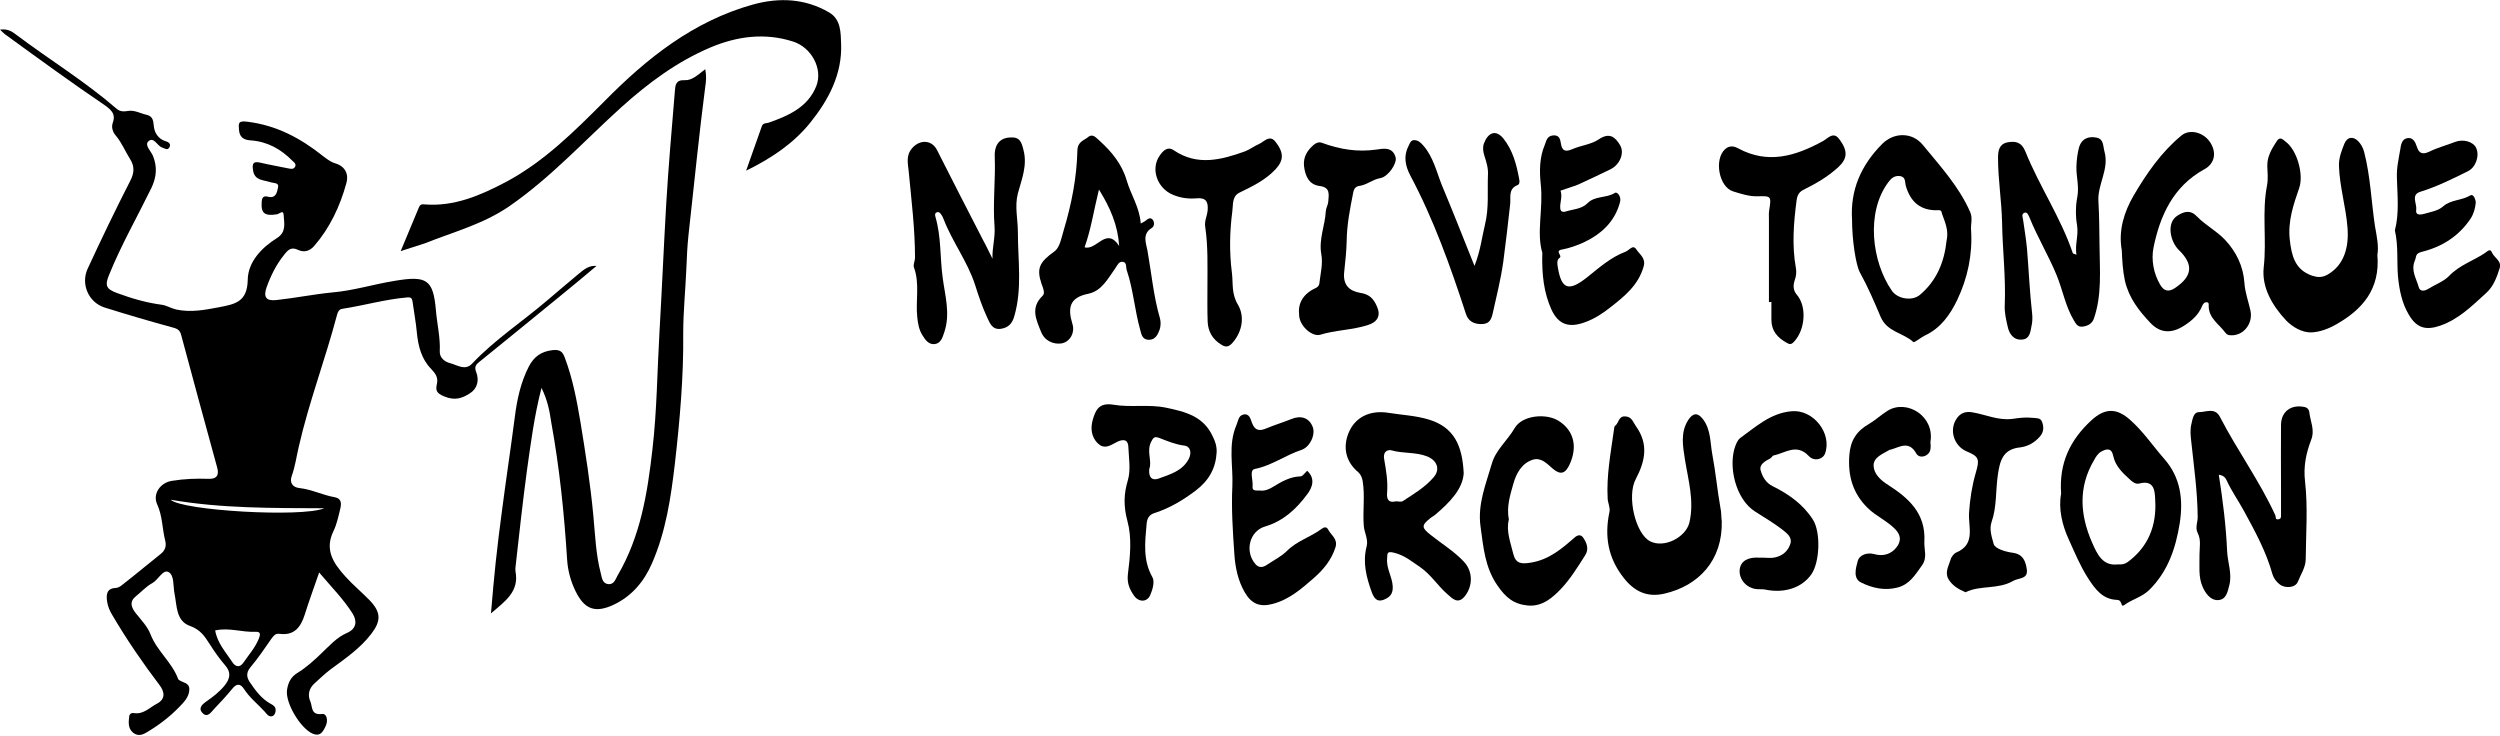 <?xml version="1.0" encoding="utf-8"?>
<!-- Generator: Adobe Illustrator 27.7.0, SVG Export Plug-In . SVG Version: 6.00 Build 0)  -->
<svg version="1.1" id="Layer_1" xmlns="http://www.w3.org/2000/svg" xmlns:xlink="http://www.w3.org/1999/xlink" x="0px" y="0px"
	 viewBox="0 0 1113.1 327.5" style="enable-background:new 0 0 1113.1 327.5;" xml:space="preserve">
<path d="M265.6,118.4c-5.6,4.7-11.2,9.4-16.9,14c-11.8,9.7-23.7,19.3-35.5,28.9c-1.5,1.2-2,2.3-1.2,4.3c1.5,3.8,0.5,7.5-2.9,9.6
	c-3.3,2.1-6.6,3.3-11.3,1.3c-4-1.6-3.8-3.1-3.2-6c0.5-2.6-0.9-4.4-2.6-6.2c-4.4-4.5-5.8-10.2-6.4-16.2c-0.4-4.6-1.3-9.1-1.9-13.7
	c-0.2-1.3-0.5-2.1-2.1-2c-9.9,0.8-19.4,3.6-29.2,5.1c-1.6,0.2-2.1,1.7-2.4,2.9c-5.2,19.7-12.5,38.8-17,58.6c-1,4.3-1.6,8.7-3.1,12.9
	c-1.1,3,0.4,5.1,3.4,5.4c5.5,0.6,10.5,3.2,15.8,4.1c3.1,0.6,2.9,3,2.4,5.1c-0.8,3.3-1.5,6.8-3,9.9c-4.1,8.4-0.1,14.3,5.2,20.2
	c3.4,3.8,7.3,7,10.8,10.6c5.1,5.3,5.3,9.1,0.9,14.9c-5,6.6-11.8,11.2-18.3,16c-2.5,1.9-4.8,4.1-7.1,6.2c-2.5,2.3-3.1,5.1-1.8,8.1
	c1,2.3,0.1,6.1,5.2,5.5c2.2-0.3,2.8,3.1,1.5,5.6c-1.2,2.5-2.4,4.5-5.6,3.2c-5.5-2.3-12.4-13.8-11.5-19.6c0.5-3.1,1.6-5.7,4.8-7.6
	c3.9-2.4,7.4-5.6,10.7-8.8c3.5-3.3,6.6-6.9,11.2-8.9c4.2-1.8,4.6-5.2,2.5-8.6c-4.1-6.5-9.5-11.9-14.9-18.3
	c-2.3,6.7-4.5,12.6-6.4,18.7c-1.8,5.7-4.7,9.5-11.3,8.6c-1.8-0.2-2.5,0.8-3.5,2.1c-3,4.3-6,8.8-9.4,12.8c-2,2.4-1.7,4.5-0.3,6.6
	c2.5,3.7,5.2,7.4,9.2,9.6c1.5,0.8,2.5,1.5,2.3,3.3c-0.1,1.1-0.7,2.1-1.6,2.3c-1.5,0.4-2.4-1.1-3.2-2c-3-3.3-6.6-6.1-9.1-9.9
	c-1.7-2.7-3.4-2.9-5.5-0.2c-2.5,3.1-5.3,6-8,8.9c-1.4,1.5-3,4.1-5.2,1.7c-1.9-2-0.2-3.7,1.8-5.1c3-2.1,5.9-4.3,8.2-7.2
	c2.2-2.8,3-5.6,0.2-8.8c-2.6-3-4.9-6.3-7-9.6c-2.2-3.5-4.2-6.4-8.7-8c-6.3-2.2-5.8-9-6.9-14.4c-0.7-3.4,0-8.2-2.7-9.6
	c-2.5-1.3-4.5,3.5-7.3,5c-2.6,1.4-4.6,3.7-7,5.6c-3.2,2.5-2.4,5-0.2,7.8c2.4,3,5.2,5.9,6.5,9.3c2.9,7.5,9.6,12.5,12.3,19.9
	c0.1,0.1,0.2,0.3,0.3,0.4c1.7,1.3,4.8,1.2,4.7,4.3c-0.1,3.5-2.6,5.8-4.7,8c-4.3,4.4-9.2,8.1-14.5,11.2c-2,1.2-4,1.6-6-0.1
	c-2.1-1.9-1.9-4.5-1.6-7c0.1-1.1,0.9-1.8,2.1-1.6c4.3,0.7,7-2.5,10.3-4.2c3.8-2,3.5-5.2,1.1-8.3c-7.5-9.9-14.5-20.1-20.8-30.8
	c-1.2-1.9-2.2-4.1-2.5-6.3c-0.4-2.7-0.5-5.9,3.7-6.1c1.8-0.1,3-1.4,4.3-2.4c5.4-4.2,10.6-8.6,15.9-12.8c2-1.6,2.5-3.5,2-5.7
	c-1.4-5.4-1.2-11-3.6-16.3c-2.2-4.7,1.4-9.7,6.5-10.5c5.5-0.9,10.9-1.1,16.4-0.9c3.4,0.1,4.8-1.4,3.8-5c-5.4-19.6-10.7-39.2-16-58.9
	c-0.5-2-1.3-2.8-3.5-3.4c-10.3-2.8-20.5-5.8-30.7-9c-7.1-2.3-10.6-10.4-7.5-17.2c6.1-13.2,12.4-26.3,19-39.2c1.8-3.5,2-6.4-0.1-9.7
	c-2.2-3.5-3.7-7.3-6.4-10.5c-1.3-1.5-2-3.6-1.3-5.6c1.4-3.7-0.4-5.5-3.2-7.6C32.1,37,17.4,26.3,2.7,15.6c-0.8-0.5-1.4-1.2-2.7-2.4
	c3.4-0.5,5.3,0.8,7,2.1c14.9,11.2,30.8,20.9,44.9,33.1c1.6,1.4,3.3,1.3,5.1,1c2.9-0.5,5.5,1.1,8.2,1.7c3.9,0.9,2.8,4.2,3.6,6.7
	c0.7,2.4,2.4,4.3,5,5.1c1.5,0.4,2.5,1.4,1.5,2.9c-0.8,1.2-1.9,0.3-3.1-0.1c-2.2-0.7-3.7-5-6.1-2.8c-1.9,1.7,1.1,4.3,2,6.5
	c2,4.9,1.6,9.5-0.7,14.3C61.1,96.6,54,109,48.6,122.3c-2,4.8-1.4,6.4,3.6,8.2c6.5,2.4,13,4.3,19.9,5.2c2.1,0.3,4.1,1.6,6.3,2.1
	c6.6,1.4,12.7,0.2,19.1-1c7.3-1.4,12.6-2.4,12.8-12.2c0.1-7.9,6.1-14.3,13-18.6c4.3-2.7,3.2-6.6,3-10.2c-0.1-2.6-1.9-0.6-2.9-0.4
	c-5.5,0.9-7.2-0.4-6.9-5.2c0.1-2.1,0.6-3.2,2.9-2.6c3.5,0.9,4-2.2,4.4-4.2c0.5-2.2-2.1-1.8-3.5-2.3c-3-1-6.9-0.7-7.6-5.1
	c-0.4-2.3-0.5-4.5,3.1-3.6c4.2,1,8.4,1.7,12.7,2.6c1,0.2,2.1,0.4,2.7-0.5c1-1.3-0.2-2.2-1-2.9c-5.1-5.2-11.2-8.6-18.6-9.1
	c-3.2-0.2-5-1.5-5.2-4.8c-0.2-2.7-0.5-4.1,3.8-3.5c12.9,1.6,23.6,7.3,33.5,15.2c1.7,1.3,3.5,2.7,5.5,3.3c4.8,1.4,6.1,5.2,5,8.9
	c-2.8,10.2-7.3,19.8-14.3,27.9c-2,2.3-4.5,3-7.1,1.8c-2.9-1.4-4.3-0.4-6.1,1.9c-3.6,4.4-6.1,9.4-8,14.7c-1.5,4.3-0.3,6.2,4.3,5.7
	c8.4-0.9,16.7-2.6,25-3.4c9.3-0.8,18.2-3.6,27.4-5.1c14.6-2.5,17.5-0.8,18.7,13.2c0.5,6,2,12,1.7,18.1c-0.1,2.8,2,4.6,4.6,5.3
	c3.2,0.8,6.7,3.5,9.8,0.2c10.1-10.7,22.4-18.7,33.5-28.2c4.7-4,9.4-8,14.1-11.9C260.1,119.9,262.3,118.1,265.6,118.4z M95.8,280.7
	c1,5.7,4.7,9.6,7.5,13.9c1.4,2.3,3.4,2.9,5.1,0.4c2.4-3.5,5.3-6.7,6.9-10.8c0.6-1.6,0.9-3-1.5-2.9C107.8,281.6,102,279.3,95.8,280.7
	z M144.4,226.3c-23.3-0.1-45.9,0.1-68.4-3.8C80.8,227.3,134.3,230.5,144.4,226.3z"/>
<path d="M241.1,172.7c-3.3,12.8-4.8,24.9-6.5,36.9c-1.9,14-3.4,28.1-5,42.2c-0.1,0.8-0.2,1.7-0.1,2.5c1.8,9.1-4.6,13.4-10.9,18.8
	c0.7-8.1,1.3-15.4,2.1-22.7c0.8-7.7,1.8-15.4,2.8-23c1.8-13.9,3.9-27.7,5.7-41.6c1-7.9,2.6-15.5,6.3-22.7c2.3-4.3,5.4-6.6,10.5-7.2
	c3.5-0.4,4.6,0.8,5.6,3.7c3.4,9.1,5.2,18.6,6.8,28.1c2.3,14,4.5,28,5.8,42.1c0.8,8.5,1.1,17.1,3.3,25.5c0.5,2,0.7,4.6,3.5,4.8
	c2.4,0.1,3-2.1,4-3.9c10.2-17.4,13.3-36.7,15.5-56.2c2-17.2,2.1-34.4,3.1-51.6c1.1-19,1.9-38.1,3-57.1c1-17,2.5-34,3.9-50.9
	c0.2-2.4,0.3-4.9,4.4-4.7c3.2,0.2,6-2.5,9.1-4.9c0.6,2.9,0.4,5.3,0,7.9c-1.3,10.1-2.5,20.3-3.6,30.5c-1.3,12-2.6,23.9-3.9,35.9
	c-0.5,4.8-0.7,9.6-0.9,14.4c-0.4,9.6-1.4,19.2-1.4,28.8c0.2,19.4-1.5,38.7-3.7,58c-1.8,15.3-4,30.3-10.2,44.5
	c-3.6,8.3-9.2,14.9-17.6,18.7c-7.9,3.5-12.5,1.7-16.4-6.2c-2.2-4.5-3.5-9.3-3.8-14.2c-1.3-20.6-3.4-41-7.1-61.3
	C244.7,183,243.8,178.2,241.1,172.7z"/>
<path d="M178.4,111.8c2.9-7,5.5-13.1,8-19.2c0.5-1.1,0.8-1.8,2.5-1.6c13.3,1.1,25-4,36.4-10c17-9.1,30.3-22.4,43.8-35.9
	C287.9,26,308.7,9.4,335.3,2c11.7-3.2,23.1-2.7,33.8,3.5c5.4,3.1,5.2,9.1,5.4,14.1c0.5,13.5-5.6,24.9-13.8,35.1
	c-7.4,9.1-16.9,15.6-28.5,21.3c2.6-7.3,4.8-13.5,7-19.8c0.6-1.6,1.9-1.2,3.1-1.6c8.8-3.1,17.5-6.9,21.2-16.4
	c2.9-7.6-2.2-17.1-10.4-19.7c-12.5-4-24.8-2.4-36.7,2.6c-14.9,6.3-27.7,15.8-39.7,26.6c-16.5,14.9-31.5,31.4-49.9,44.1
	c-11.6,8-25,11.5-37.8,16.6C185.8,109.5,182.5,110.4,178.4,111.8z"/>
<path d="M944.7,111.4c-1.6-8.8,1.1-17.1,5.2-24.2c5.8-9.9,12.4-19.5,21.4-26.9c3.7-3,9.8-1.4,12.7,3c3.1,4.6,2.1,9.6-2.6,12.1
	c-13.8,7.6-19.7,20.6-22.6,35c-1,5.2,0,11.2,2.9,16.2c1.6,2.8,3.6,3.8,6.9,1.5c7.6-5.2,8.1-10.4,1.5-16.8
	c-3.8-3.7-5.7-12.1-0.6-15.3c3-1.9,5.8-2.7,8.8,0.5c3.7,3.8,8.6,6.3,12.3,10.2c5.2,5.5,8.2,12,8.7,19.2c0.3,4.4,1.8,8.3,2.7,12.4
	c1.3,6.1-3.6,11.8-9.6,10.9c-0.6-0.1-1.2-0.6-1.6-1.1c-2.8-3.8-7.4-6.4-7.4-11.9c0-0.6,0.2-1.4-0.7-1.6c-1.2-0.2-1.8,0.7-2.2,1.6
	c-1.6,4-4.7,6.7-8.2,8.9c-5.5,3.5-10.6,3.3-15-1.5c-5-5.3-9.4-10.9-11.2-18.6C945.1,120.3,944.9,115.9,944.7,111.4z"/>
<path d="M651.7,210.7c-0.4,7-6.2,13-12.7,18.5c-0.7,0.6-1.6,1-2.4,1.7c-3.8,3.1-3.6,4.1,0.3,7.2c5,4,10.5,7.3,14.9,12
	c4,4.3,4,10.6,0.6,15.1c-3.2,4.2-5.7,1.3-7.9-0.6c-4.3-3.7-7.4-8.8-12.2-12.1c-3.7-2.5-7-5.3-11.6-6.4c-3.5-0.9-2.9,0.6-3.1,2.6
	c-0.4,4.4,2.3,8.1,2.5,12.4c0.2,3.6-1.6,5-4.2,6c-3,1.1-4.2-1.1-5.1-3.3c-2.4-6.7-4.2-13.3-2.3-20.6c0.8-3.1-1.1-6.1-1.3-9.2
	c-0.5-6.6,0.6-13.3-0.5-19.9c-0.3-1.5-0.8-2.8-1.9-3.8c-5.4-4.5-7-10.7-4.5-17.2c2.9-7.5,9.8-10.6,17.9-9.3c6.1,1,12.2,1.2,18.3,3.1
	C647.4,190.4,651.1,198.3,651.7,210.7z M621.6,223.2c1,0,2.3,0.4,3-0.1c4.9-3.2,10-6.2,13.8-10.7c3-3.6,1.3-7.5-3-9.2
	c-5.1-2-10.7-1.2-15.9-2.7c-1.1-0.3-3.9,0-3.2,4c0.8,4.7,1.7,9.7,1.3,14.7C617.3,222.5,618.3,224,621.6,223.2z"/>
<path d="M441.9,115.2c-0.2-4.9,1.3-9.5,0.9-14.5c-0.8-10.3,0.5-20.6,0.1-31c-0.2-3.6,1-8.2,6.8-8.5c4.5-0.3,5.1,2.1,6,5.6
	c1.8,6.9-0.8,13-2.5,19.3c-1.5,5.8,0,11.5,0,17.3c0,12.5,2,25.1-1.6,37.4c-0.9,3.2-2.6,5.1-6,5.6c-3.7,0.5-4.8-2.3-6-4.9
	c-2.2-4.7-3.9-9.7-5.4-14.5c-3.4-10.6-10.2-19.3-14.1-29.5c-0.2-0.6-0.5-1.2-0.9-1.8c-0.5-0.7-1-1.5-2-1.2c-1.1,0.3-0.9,1.4-0.7,2.1
	c2.6,8.8,2,18,3.2,26.9c1,7.9,3.5,16,0.8,24.2c-0.8,2.4-1.5,5.1-4.3,5.5c-2.7,0.3-4.2-1.8-5.6-4.1c-1.5-2.5-1.9-5.1-2.2-7.9
	c-0.8-7.4,1.2-14.9-1.5-22.2c-0.4-1.2,0.5-2.8,0.5-4.2c0-12.9-1.6-25.6-2.8-38.4c-0.3-3.4-1.4-7.1,1.5-10.4c3.4-4,8.8-3.8,11.1,0.8
	c6.8,13.4,13.6,26.8,20.5,40.1C439.2,109.6,440.4,112.3,441.9,115.2z"/>
<path d="M987.9,211.4c1.8,11.4,3.2,22.6,3.7,33.9c0.2,5.1,2.3,10,1,15.2c-0.8,3.1-1.4,6.6-5.2,6.7c-3.4,0-5.5-3.2-6.7-5.9
	c-2-4.5-1.3-9.5-1.4-14.3c0-3.3,0.8-6.6-0.8-9.7c-1.2-2.4,0-4.7,0-7.1c-0.1-11.4-1.7-22.6-2.9-33.9c-0.3-2.5-0.5-5.1,0.1-7.5
	c0.5-2,0.8-5.3,3.4-5.3c3.1,0,7.1-2.2,9.3,2.1c7.7,14.9,17.7,28.6,24.7,43.9c0.3,0.8-0.2,2,1.4,1.7c1.2-0.2,1.1-1.1,1.1-1.9
	c0-3.9,0-7.8,0-11.7c0-9.5-0.1-19,0-28.5c0.1-6,4.6-9.1,10.4-7.9c1.6,0.3,2.1,1.5,2.2,2.3c0.4,4.1,2.6,7.8,0.8,12.4
	c-2.2,5.8-3.5,11.7-2.7,18.5c1.3,11.4,0.4,23,0.3,34.5c0,3.7-2.2,6.8-3.5,10.1c-1.1,2.8-5.8,3.1-8.2,1.1c-1.5-1.2-2.6-2.7-3.1-4.4
	c-2.8-10.1-7.8-19.2-12.7-28.2c-2.5-4.6-5.5-8.8-7.7-13.6C990.9,212.7,989.9,211.6,987.9,211.4z"/>
<path d="M1058.5,113.5c1.3,15.2-6.6,24.2-18.1,30.8c-3.4,2-7.6,3.6-11.4,3.7c-4.1,0.1-8.4-2.5-11.1-5.3c-6.1-6.5-11-14.7-10-23.7
	c1.4-12.2-0.9-24.5,1.5-36.6c0.5-2.7,0.2-5.6,0.1-8.5c-0.1-4.4,2.1-7.8,4.3-11.2c1.5-2.2,2.9-0.3,4,0.5c4.9,3.7,8,14.4,5.9,20.5
	c-2.6,7.5-5.1,14.8-4.2,23c0.8,7,2.2,13.3,9.8,16c2.4,0.8,4.5,1,7-0.4c7.5-4.3,9.6-12.4,8.9-21c-0.7-9.2-3.5-18.1-3.8-27.4
	c-0.1-3.7,1.2-6.8,2.4-9.9c1.3-3.2,4.1-3.4,6.3-1c1.1,1.2,2,2.7,2.5,4.6c2.8,10.8,3.2,22,4.8,32.9
	C1058.2,105,1059.2,109.6,1058.5,113.5z"/>
<path d="M507.9,99.5c0.9-0.5,1.5-0.7,2-1.1c1.1-0.9,2.3-1.9,3.4-0.5c0.7,1,0.8,2.8-0.5,3.6c-4.4,2.7-2.5,6.8-1.9,10.1
	c1.8,10.1,2.7,20.4,5.6,30.3c0.4,1.5,0.3,3.5-0.2,4.9c-0.8,2-1.7,4.4-4.7,4.5c-3,0-3.4-2.4-3.9-4.3c-2.5-8.8-3.1-18-6-26.6
	c-0.5-1.3,0.1-3.4-1.6-3.8c-1.9-0.4-2.6,1.5-3.5,2.8c-3.3,4.6-6.1,10.2-12.1,11.4c-8.4,1.7-9.2,6.3-7,13.5c1.2,3.9-1.2,8-4.9,8.6
	c-3.3,0.5-7.4-0.9-9.1-5.2c-2.2-5.5-4.8-10.7,0.7-16c1.2-1.1,0.3-3.3-0.4-5.1c-2.5-7.3-0.9-9.9,5.7-14.7c2.4-1.7,3.1-6.1,4.1-9.4
	c3.5-11.6,5.8-23.4,6.1-35.5c0.1-4,2.9-4.4,4.8-6c2-1.7,3.6,0.4,5,1.6c5.4,4.9,10,10.4,12.1,17.6C503.5,86.7,507.4,92.3,507.9,99.5z
	 M498.3,109.5c-0.6-9.2-3.9-16.9-9-25.1c-2.3,9.2-3.5,17.6-6.4,25.7C488.3,111.7,492.5,100.7,498.3,109.5z"/>
<path d="M924.5,113.4c-0.7-4.6,1-8.5,0.3-13c-0.7-4.1-0.7-8.6,0.1-12.7c0.9-4.7-0.5-9-0.4-13.5c0.1-2.8,0.4-5.6,1.1-8.3
	c1.1-4.2,4.3-5.4,8-4.6c3.1,0.7,2.7,3.6,3.4,6.2c2.2,7.9-3.2,14.6-2.7,22.2c0.4,6.7,0.4,13.4,0.5,20.1c0.1,10.7,1.1,21.5-2.5,32
	c-0.8,2.2-2.4,3.2-4.8,3.6c-2.5,0.4-3.2-1.3-4.1-2.7c-3.8-6.3-5-13.7-7.8-20.4c-3.6-8.7-8.5-16.8-12-25.5c-0.5-1.1-1-2.5-2.2-2.1
	c-1.6,0.6-0.7,2.2-0.6,3.4c0.6,4.2,1.3,8.4,1.7,12.6c0.8,9.7,1.2,19.4,2.3,29c0.2,2,0.1,3.8-0.3,5.5c-0.5,2.5-0.7,5.8-4.3,6
	c-3.9,0.3-5.7-2.9-6.3-5.8c-0.7-3.1-1.5-6.3-1.3-9.7c0.5-12.3-1-24.5-1.2-36.8c-0.2-9.5-1.8-19-1.8-28.6c0-3.2,0.5-6.1,4.1-6.9
	c3.6-0.7,6.4-0.2,8.1,4.1c6.2,15.4,15.7,29.3,21.1,45.2C922.9,112.9,923.4,113,924.5,113.4z"/>
<path d="M824.6,97.7c-0.8-13,3.9-24,13.4-33.6c5.3-5.3,13.4-5.3,18.1,0.4c7.7,9.4,16.1,18.5,21.1,29.9c1.2,2.8,0.2,5.3,0.4,8
	c0.7,10.9-1.5,21.3-6.1,31c-3.2,6.7-7.4,12.7-14.5,16c-1.8,0.9-4.7,3.3-5.1,2.9c-4.5-4.2-11.7-4.4-14.6-11.3
	c-2.8-6.6-5.7-13.4-9.2-19.7C826.3,118,824.6,106.9,824.6,97.7z M866.7,107.1c1-4.3-0.6-8-2-11.8c-0.3-0.9-0.1-1.8-1.7-1.7
	c-7.7,0.3-12.4-3.5-14.5-11c-0.4-1.4,0.1-3.8-2.5-4.2c-2.5-0.3-3.9,0.9-5.3,2.8c-10,13.5-7.3,35.3,1.6,48.2c2.5,3.7,9,4.8,12.5,1.9
	C862.3,125,865.7,116.6,866.7,107.1z"/>
<path d="M766.6,232.1c0.4,17.4-10.3,28.7-25.5,32.2c-7.6,1.8-13.3-0.9-18-6.8c-7.2-9-8.8-18.8-6.5-29.6c0.4-2-0.7-3.9-0.8-5.8
	c-0.6-10.4,1.4-20.6,2.8-30.8c0.1-0.6,0.1-1.5,0.6-1.8c1.6-1.2,1.4-4.3,4.4-4.1c3,0.1,3.5,2.6,4.8,4.4c5.7,7.9,4.1,15.6-0.1,23.5
	c-4.1,7.7-0.1,24.4,6.4,27.7c6.2,3.2,15.9-1.7,17.5-8.4c2.2-9.6-0.5-18.7-2-28c-0.9-5.9-2.1-11.9,1.4-17.5c2-3.1,4.1-3.7,6.6-0.5
	c3.6,4.7,3.2,10.5,4.2,15.8c1.5,7.9,2.2,15.9,3.6,23.7C766.5,228.2,766.3,230.3,766.6,232.1z"/>
<path d="M917.7,219.8c-1-13.6,4-23.9,13.4-32.6c6.7-6.2,12-5.1,17.6,0c5.6,5,9.9,11.4,14.9,17.1c7.4,8.4,8.5,18.3,6.9,28.7
	c-1.8,11.1-5.2,21.4-13.6,29.7c-3.3,3.2-7.6,4.1-11.1,6.7c-1.7,1.3-0.7-2.2-3.1-2.3c-6.4-0.2-9.7-4.5-13.1-9.8
	c-3.5-5.5-5.9-11.4-8.5-17.1C918.2,233.9,916.4,226.5,917.7,219.8z M942.9,251.3c1.9,0.1,3.1-0.1,4.5-1.1
	c9.2-6.8,12.8-16.3,12.2-27.2c-0.2-3.3,0.2-9.7-7.2-7.7c-1.5,0.4-3.1-0.8-4.3-2c-3.2-2.9-6.3-5.9-7.2-10.3c-0.8-3.9-3.2-3.1-5.4-1.9
	c-1.4,0.8-2.3,2.2-3.1,3.7c-7.2,12.1-6.3,24.5-0.9,36.8C933.7,246.6,936.1,252.1,942.9,251.3z"/>
<path d="M582,209.6c3.8,3.5,2.3,7.5,0,10.5c-4.8,6.5-10.6,11.9-18.7,14.3c-7.1,2.1-9.2,11.2-4.3,16.8c1.5,1.7,3.2,1.5,4.9,0.4
	c3.1-2.1,6.6-3.8,9.2-6.4c4.4-4.4,10.5-6.1,15.3-9.7c0.8-0.6,2.1-1.3,2.9,0.2c1.3,2.6,4.5,4.2,3.3,8c-1.8,5.7-5.5,10.1-9.9,13.9
	c-5.4,4.7-10.8,9.4-18.1,11.3c-5.6,1.5-9.4,0-12.4-5.2c-3-5.2-4.2-11-4.6-16.8c-0.7-10.2-1.4-20.4-0.9-30.5c0.4-9-2-18.3,1.8-27.1
	c0.8-1.8,0.8-4.1,3-4.7c2.8-0.7,3.3,2,3.9,3.6c1.3,3.5,3.3,3.9,6.5,2.5c3.6-1.5,7.3-2.6,11-4.1c4.3-1.8,7.9-0.6,9.5,3.3
	c1.5,3.5-1.1,9.1-4.9,10.4c-7.1,2.3-13.2,7-20.8,8.5c-2.6,0.5-0.7,5-1,7.7c-0.3,2.4,1.8,1.8,3.1,1.9c2.3,0.3,4.2-0.5,6.1-1.7
	c3.8-2.3,7.6-4.5,12.2-4.6C580.1,212,581.1,210.4,582,209.6z"/>
<path d="M686.7,112.5c-2.7-8.8,0.5-19.7-0.7-30.5c-0.6-5.7-0.6-11.9,1.8-17.5c0.7-1.7,0.9-3.9,3.6-4.2c2.8-0.3,3.3,1.6,3.6,3.7
	c0.5,3.3,2.1,3.7,5.1,2.4c3.9-1.7,8.5-2.1,11.8-4.4c4.8-3.2,7.3-0.9,9.4,2.6c2.1,3.4,0,8.6-4.1,10.7c-4.8,2.4-9.7,4.6-14.6,6.9
	c-0.9,0.4-1.8,0.7-2.8,1c-1.7,0.6-3.4,1.2-5,1.7c1,2.7-0.4,5.4-0.1,8c0.2,1.8,1.8,1.5,2.7,1.2c3.2-1,6.8-1,9.4-3.6
	c3.3-3.4,8.4-2.2,12.2-4.6c1-0.7,3,1.6,2.3,4.1c-2.3,8.7-8.3,14.2-16.1,17.9c-3.1,1.4-6.4,2.6-9.7,3.2c-3.5,0.6,0.3,2.7-1.1,3.7
	c-1.4,1-1,2.8-0.8,4.2c1.6,9.8,4.8,11,13,4.5c5.4-4.3,10.5-8.9,17.1-11.4c1.7-0.6,3.3-3.5,4.9-1c1.4,2.2,4.3,3.8,3.2,7.6
	c-2.4,8.4-8.6,13.3-15,18.3c-3.3,2.6-6.8,4.9-10.9,6.4c-7.2,2.7-12,1.3-15.2-5.7C687.5,130.5,686.4,122.6,686.7,112.5z"/>
<path d="M1066.3,102.6c2-7.7,1.1-15.6,0.9-23.3c-0.2-4.6,0.8-8.6,1.5-12.8c0.3-2.1,0.7-4.6,3.2-5c2.4-0.4,3.5,1.7,4.1,3.6
	c1,3.2,2.5,3.9,5.7,2.4c3.6-1.8,7.6-2.8,11.4-4.3c3.5-1.4,8.1-0.2,9.4,2.7c1.6,3.5-0.2,8.7-3.8,10.4c-6.9,3.4-13.7,6.8-21.1,9.1
	c-4.3,1.3-1.4,5.3-1.8,8.1c-0.4,2.7,2.4,2,3.6,1.7c2.9-0.9,6-1.2,8.5-3.4c3.3-2.9,8.2-2.5,12-4.8c1.5-0.9,2.5,2.3,2.4,3.3
	c-0.2,2.3-0.9,4.9-2.2,6.9c-5.2,7.9-12.8,12.7-21.7,14.9c-3.2,0.8-2.4,2.1-3.2,3.9c-1.9,4.5,0.7,8,1.7,11.8c0.5,1.9,2.3,2,4.1,0.9
	c3.2-2,7-3.3,9.5-5.9c4.6-4.8,10.8-6.7,16-10.2c0.7-0.5,2.2-2.1,2.9-0.4c1,2.6,4.7,3.9,3.5,7.4c-1.3,4.1-2.8,8.1-6.1,11
	c-6.2,5.6-12,11.5-20.3,14.4c-6.4,2.2-10.5,1.1-14-4.9c-3.1-5.2-4.2-11-4.8-16.8C1067.1,116.4,1067.9,109.5,1066.3,102.6z"/>
<path d="M541.7,201.4c-0.4,7.1-3.4,12.5-9.3,17c-5.7,4.3-11.5,7.8-18.3,10c-2.6,0.8-3.4,2.5-3.6,5.1c-0.7,8-1.7,15.9,2.6,23.5
	c1.1,1.9,0.1,5.6-1,8c-1.4,3.2-5.1,3.2-7.2,0.2c-2-2.9-3.2-5.6-2.7-9.7c1-7.7,1.8-16.1-0.2-23.4c-1.8-6.7-1.7-12.1,0.2-18.4
	c1.3-4.5,0.4-9.6,0.2-14.5c-0.1-4.9-4.1-3-5.7-2.1c-2.8,1.5-5.1,2.9-7.8,0.4c-3.2-3-3.4-7.2-2.3-10.8c1.2-4,2.6-7.6,9.2-6.5
	c7.5,1.3,15.5-0.3,23.3,1.3c8.6,1.8,16.8,3.8,20.9,12.9C541.1,196.5,541.8,198.8,541.7,201.4z M511.7,208.8
	c-0.4,3.8,1.3,5.3,4.1,4.3c5.1-1.9,10.6-3.3,13.5-8.8c1.3-2.6,0.9-5.5-2-5.9c-4-0.5-7.5-2-11.1-3.4c-2.2-0.8-2.7-0.2-3.6,1.6
	C510.3,200.9,513.1,205.3,511.7,208.8z"/>
<path d="M671.8,231.3c-1.3,5.3,0.8,10.3,2,15.4c1.1,4.3,3.6,4.5,7.8,3.8c8.1-1.3,13.8-6.2,19.5-11.2c1.4-1.2,2.8-1.4,3.8,0.1
	c1.7,2.4,2.6,5.2,0.9,7.8c-3.3,5.2-6.7,10.7-10.8,15c-3.4,3.5-8,8-14.7,7.4c-6.4-0.6-9.9-3.6-13.5-8.8c-5.7-8.2-6.3-17.1-7.6-26.3
	c-1.4-10.1,2.4-18.9,5-28c1.7-6.1,7-10.4,10.2-15.9c3.4-5.8,14.1-6.7,19.6-3.2c7.6,4.9,8,12.5,4.9,19.3c-1.9,4.2-4.1,4.9-7.5,2
	c-2.7-2.3-5.2-5.2-9-4c-4.9,1.6-7.3,6.1-8.6,10.7C672.4,220.4,670.7,225.6,671.8,231.3z"/>
<path d="M785.2,248.3c1.7,0,3.4,0.3,5-0.1c3.5-0.7,6.1-3,7-6.3c0.8-2.9-1.9-4.7-3.9-6.3c-3.8-2.9-7.9-5.3-11.8-7.8
	c-8.8-5.5-12.2-20.4-8.8-29.4c0.5-1.2,1.1-2.6,2-3.3c7.1-5.1,13.6-11.2,23-12c9.6-0.9,18.1,9.8,14.9,18.8c-1,2.7-4.9,3.7-7.3,1.1
	c-5.4-5.7-10.4-1.3-15.6-0.2c-0.6,0.1-0.9,1-1.5,1.3c-2.2,1.2-5,2.6-4.3,5.3c0.8,2.8,2.2,5.5,5.4,7.1c7.1,3.5,13.5,8,17.9,14.9
	c3.5,5.5,3.1,18.8-0.7,24.3c-4.2,6-12,8.6-20.6,6.8c-1.4-0.3-3,0-4.5-0.3c-4.5-0.9-7.3-4.8-6.8-8.8c0.5-3.7,3.8-5.5,9-5.1
	C784.2,248.3,784.7,248.3,785.2,248.3C785.2,248.3,785.2,248.3,785.2,248.3z"/>
<path d="M787.6,134.5c0-12.3,0-24.5,0-36.8c0-1.3-0.1-2.7,0.1-4c1-6.3,1-6.5-5.1-6.3c-3.9,0.1-7.4-1.1-11-2.2
	c-6.3-2-8.5-14.3-3.5-18.8c1.9-1.7,3.9-1.4,5.9-0.3c13.2,7.1,25.4,3.4,37.5-3.2c2.3-1.2,4.7-4.5,7.3-1.1c4.3,5.6,3.6,9-0.4,12.7
	c-4.7,4.3-10,7.3-15.6,10.1c-2.2,1.1-2.7,3.1-2.9,4.7c-1.3,10-2.1,20-0.3,30c0.3,1.7,0.2,3.5-0.5,5.4c-0.7,2.1-0.9,4.4,0.9,6.5
	c4.6,5.3,3.7,15.6-1.1,20.8c-1.5,1.7-2.2,1.3-3.6,0.5c-3.9-2.2-6.6-5.2-6.6-10.1c0-2.7,0-5.3,0-8
	C788.3,134.5,787.9,134.5,787.6,134.5z"/>
<path d="M537.6,127.2c0-8.8,0.3-17.6-1-26.3c-0.4-2.6,0.9-4.8,1.1-7.3c0.3-3.7-0.7-5.7-4.9-5.3c-3.6,0.3-7.1-0.1-10.6-1.6
	c-6.9-2.8-10.1-11.5-5.8-17.5c1.4-2,3.4-4.2,6.2-2.3c10.5,7.1,21.1,4.3,31.7,0.5c2.1-0.8,4-2.3,6.1-3.2c2.3-1,4.8-4.3,7.3-1.3
	c4.3,5.3,3.7,8.7,0.2,12.5c-4.6,4.9-10.4,7.6-16.1,10.4c-3.3,1.7-2.7,5.2-3.1,8.1c-1.2,9.2-1.4,18.3-0.2,27.6
	c0.6,4.8-0.3,9.2,2.7,14.2c2.9,4.9,2.2,11.7-2.5,17c-1.8,2-3.2,1.9-5,0.7c-3.8-2.3-5.8-5.8-6-10.1
	C537.5,137.9,537.6,132.5,537.6,127.2z"/>
<path d="M656.5,118.4c2.7-6.8,3.3-12.8,4.7-18.5c1.8-7.3,1-14.7,1.3-22c0.2-3-0.7-5.8-1.6-8.6c-0.6-1.8-0.8-3.7-0.2-5.4
	c1.7-4.6,5.1-6.6,8.7-2.2c4.2,5.3,5.8,11.5,7,18c0.2,0.9,0.3,2.3-0.7,2.7c-4.2,1.7-3,5.2-3.3,8.4c-0.9,8.6-2,17.3-3.1,25.9
	c-1.1,7.7-3,15.3-4.7,22.9c-0.7,3.1-1.8,4.7-5.1,4.7c-3.4,0-5.8-1.4-6.8-4.5c-6.9-21.2-14.4-42.2-24.9-61.9c-2-3.9-3-8.2-0.8-12.6
	c0.7-1.3,1-3.1,2.9-2.9c1.6,0.1,2.7,1.1,3.9,2.5c4.4,5.1,5.8,11.6,8.2,17.6C646.8,94,651.4,105.6,656.5,118.4z"/>
<path d="M578.4,139.7c-0.5-4.7,1.9-9,7.5-11.5c0.7-0.3,1.4-1.1,1.5-1.8c0.5-4.4,1.7-9,0.9-13.2c-1.2-6.8,1.7-12.8,2-19.2
	c0.1-1.4,1-2.8,1.1-4.2c0.2-3.1,1.1-6.4-3.9-7c-4.8-0.6-6.4-4.6-6.9-8.9c-0.4-3.9,1.4-6.9,4.3-9.4c1.2-1,2.5-1.4,3.7-0.9
	c7.9,2.9,15.8,4.2,24.2,3c3.2-0.5,7.3-1.3,8.6,3.5c0.7,2.6-3.3,8.6-6.8,9.2c-3.5,0.6-6.1,3.1-9.5,3.5c-1.3,0.2-2.3,1.1-2.6,3
	c-1.4,7.1-2.8,14.1-2.9,21.4c-0.1,4.6-0.6,9.2-1.1,13.8c-0.7,6,2.4,8.6,7.2,9.4c4,0.6,5.9,2.6,7.4,6.1c1.8,4,0.2,6.9-4,8.2
	c-7,2.3-14.5,2.2-21.5,4.4C584,149.9,578.2,144.9,578.4,139.7z"/>
<path d="M859.5,196.8c0,0.7,0.3,2.3-0.1,3.7c-0.8,2.8-4.8,3.9-6.2,1.4c-3.3-5.9-7.4-2.8-11.4-1.7c-0.2,0-0.3,0-0.5,0.1
	c-3,1.8-7.3,3.3-7.1,7.2c0.2,3.6,3.2,6.4,6.6,8.5c9,5.8,16.7,12.6,16,25.1c-0.2,3.6,1.5,7.1-1.1,10.7c-3,4.1-5.4,8.4-10.9,9.8
	c-5.7,1.5-11.2,0.2-16.1-2.2c-3.8-1.8-2.4-6.5-1.6-9.5c0.8-3,4.4-4,7.3-3.2c3.6,1,6.7,0.3,9.1-2c2.6-2.6,3.6-5.7,0.3-9.1
	c-3.7-3.8-8.6-5.8-12.3-9.5c-6.6-6.5-8.8-14.3-8.1-23.5c0.5-6.6,3.3-10.8,9-14c2.7-1.6,5.1-3.9,8-5.7
	C848.9,177.6,861.5,185.2,859.5,196.8z"/>
<path d="M875.1,263.7c-3.2-1.4-5.9-3-7.6-5.9c-1.7-3.1,0.2-5.9,1-8.7c0.3-1.2,1.6-2.7,2.3-3c9-3.7,5.5-11.3,5.9-17.8
	c0.4-6,1.3-12,3-17.8c1.7-5.9,1.6-7.2-4-9.5c-5.6-2.3-8-9.4-4.6-14.5c1.6-2.5,3.9-3.5,7.2-2.9c5.9,1,11.4,3.7,17.7,2.9
	c2.8-0.4,5.6-0.8,8.5-0.5c2.1,0.2,4-0.1,4.7,1.8c0.8,2.1,0.9,4.4-0.9,6.5c-2.4,2.8-5.5,4.5-8.9,4.9c-7.8,0.8-9,6.2-9.9,12.4
	c-1,7-0.4,14.1-2.8,20.9c-1.1,3.2,0.2,6.9,1,9.8c0.6,2,5.3,3.4,8.4,3.8c4.7,0.6,5.8,3.9,6.3,7.3c0.7,4.5-3.4,3.8-6,5.2
	C889.6,262.6,881.8,260.4,875.1,263.7z"/>
</svg>
